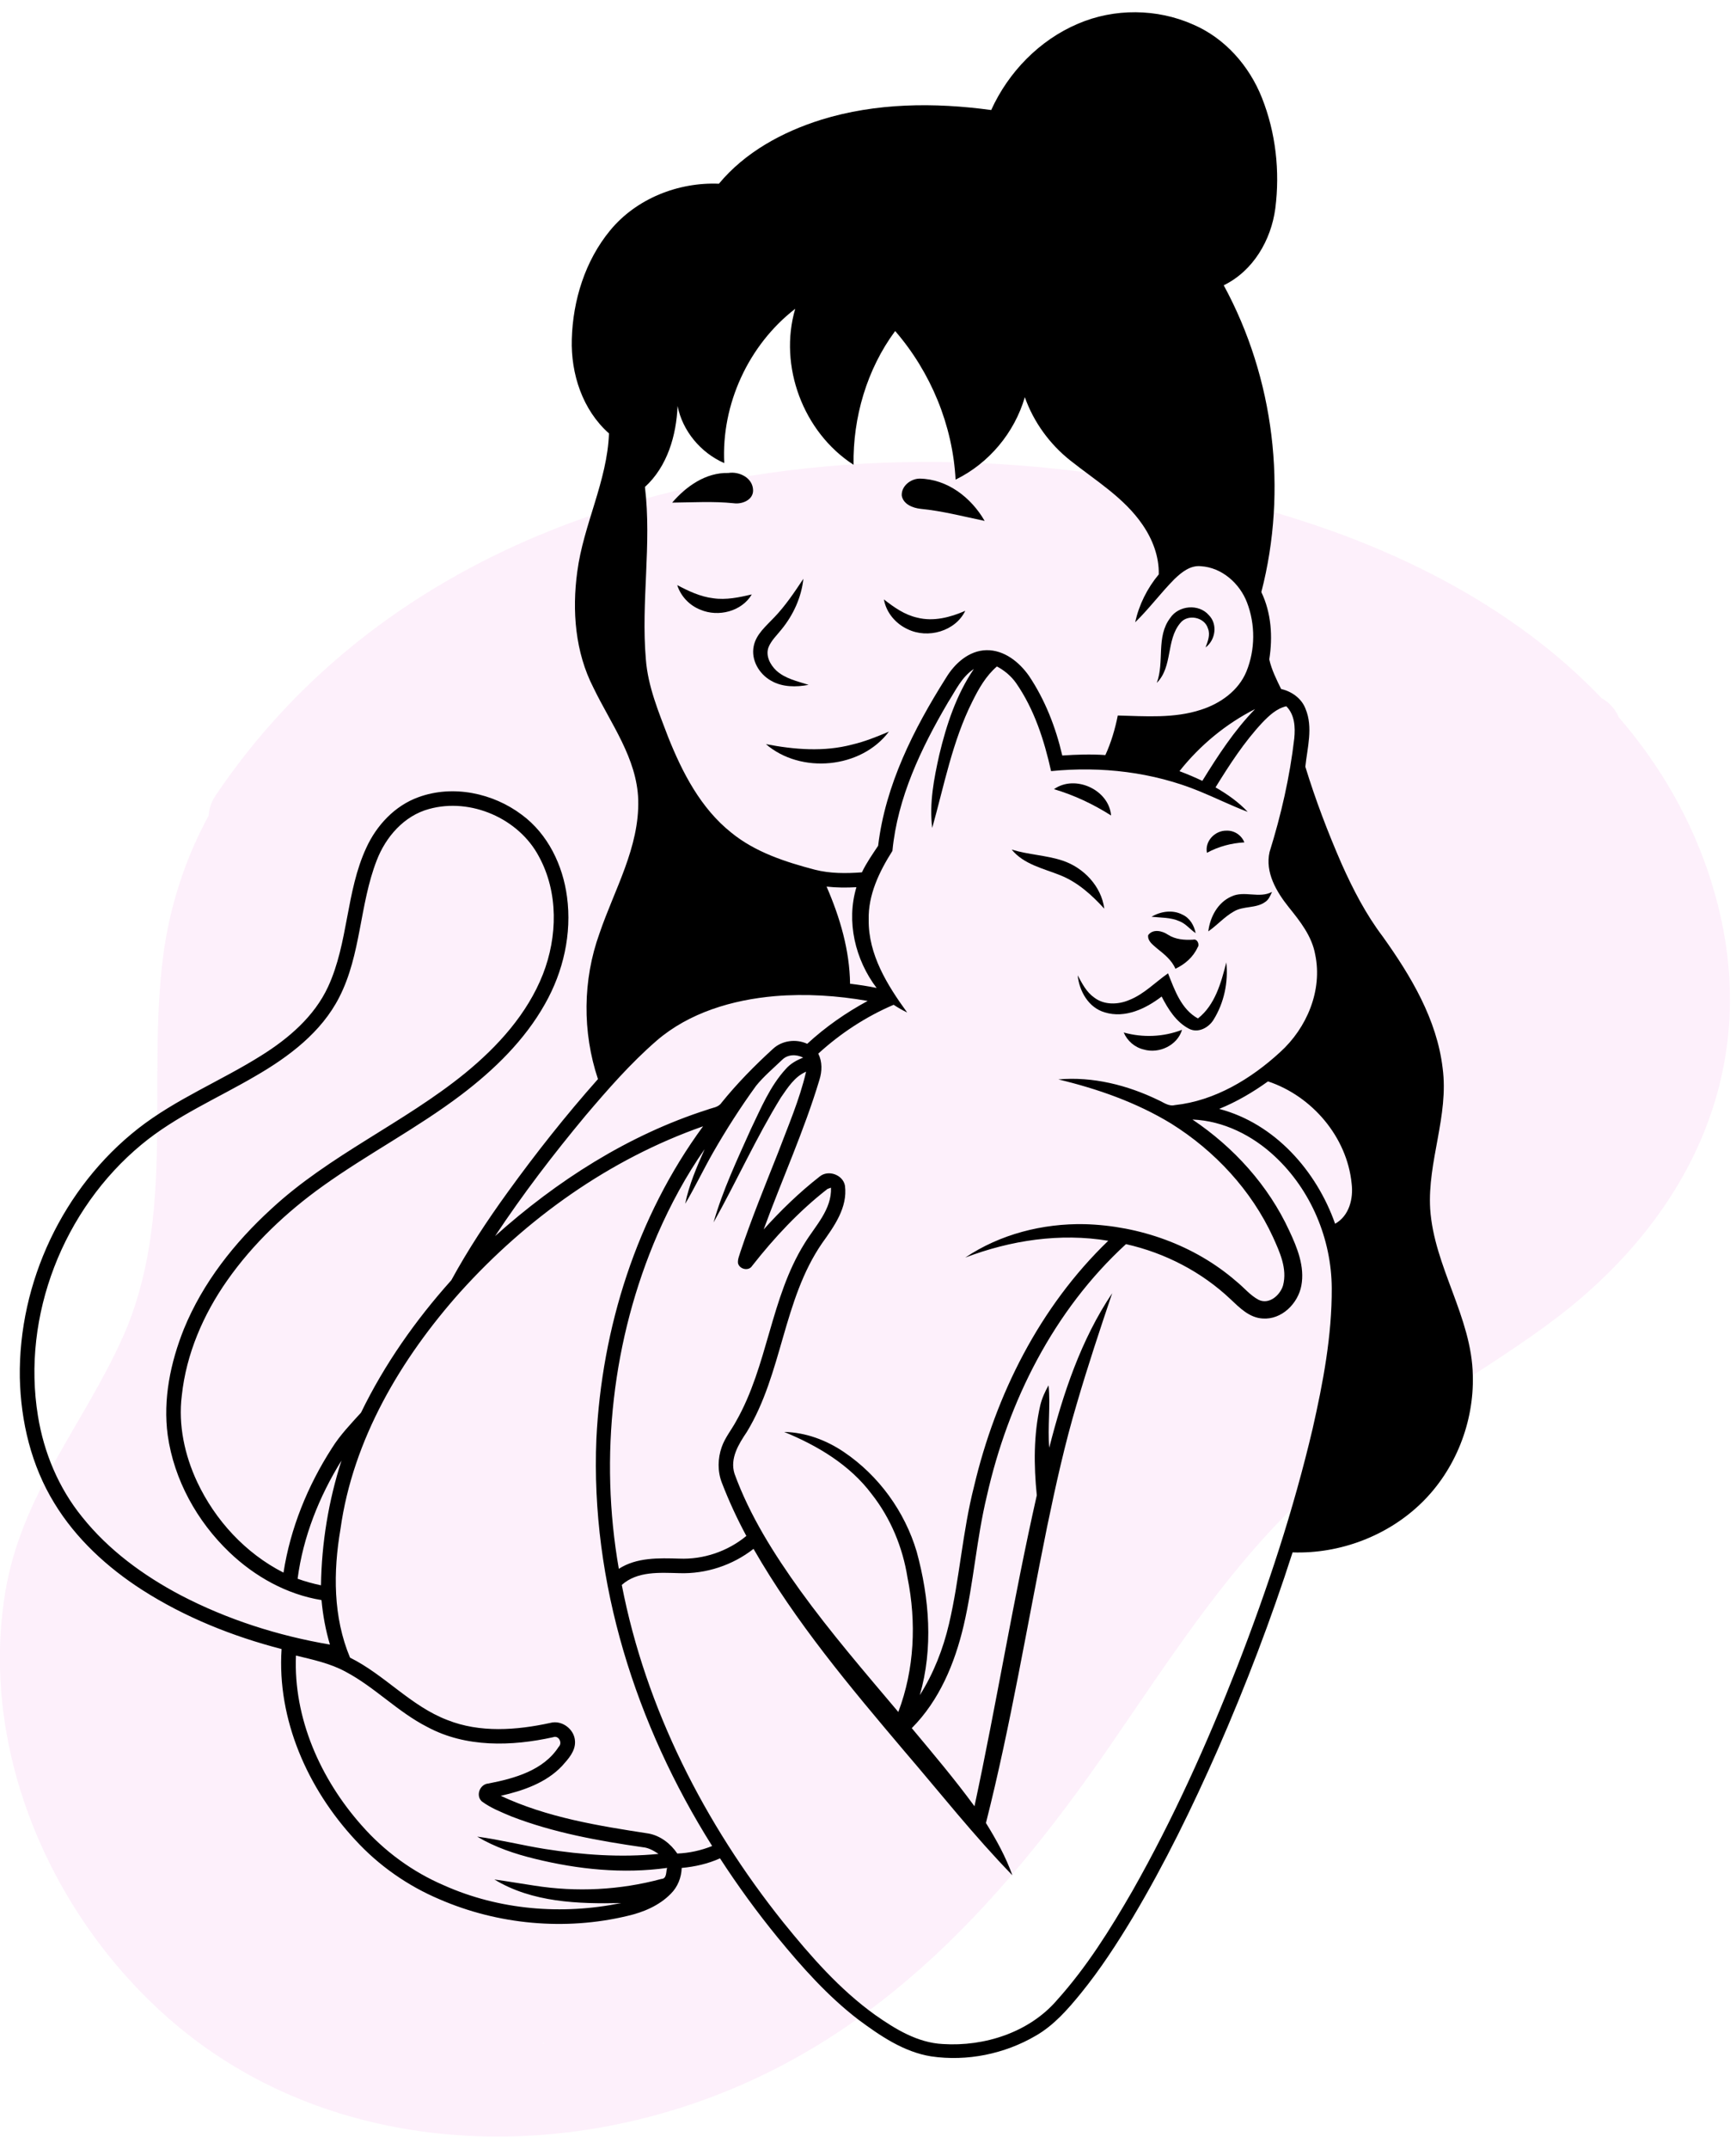 <svg width="135" height="167" viewBox="0 0 135 167" fill="none" xmlns="http://www.w3.org/2000/svg">
<g clip-path="url(#clip0_187_13927)">
<path d="M133.081 68.518C131.537 63.626 129.036 59.399 125.891 55.754C125.607 55.087 125.124 54.583 124.546 54.259C118.531 47.958 110.499 43.56 102.087 40.752C73.243 31.119 35.078 34.698 16.778 61.807C16.408 62.35 16.257 62.883 16.228 63.388C14.4 66.719 13.188 70.489 12.695 74.249C11.407 84.101 13.727 94.619 9.531 103.966C6.472 110.763 1.659 116.16 0.409 123.747C-1.646 136.188 4.084 149.181 13.51 157.215C24.223 166.343 39.152 168.019 52.337 164.002C67.389 159.423 77.459 148.505 86.183 135.883C90.71 129.334 95.011 122.557 100.742 116.979C106.605 111.267 113.966 107.66 120.502 102.834C131.698 94.562 137.419 82.302 133.072 68.518H133.081ZM42.24 158.785C42.24 158.785 42.287 158.814 42.316 158.823C42.278 158.823 42.249 158.823 42.211 158.823C42.221 158.804 42.23 158.795 42.24 158.776V158.785Z" fill="#EF81DD" fill-opacity="0.12"/>
</g>
<g clip-path="url(#clip1_187_13927)">
<path d="M83.83 1.845C86.647 0.63 89.979 0.657 92.78 1.905C95.268 2.968 97.152 5.128 98.132 7.598C99.212 10.314 99.545 13.314 99.174 16.205C98.847 18.659 97.458 21.056 95.163 22.173C99.09 29.392 100.144 38.076 98.088 46.018C98.865 47.639 98.985 49.493 98.705 51.248C98.885 52.055 99.265 52.809 99.626 53.55C100.458 53.739 101.22 54.282 101.525 55.091C102.126 56.538 101.664 58.104 101.509 59.59C102.296 62.16 103.258 64.683 104.335 67.149C105.217 69.125 106.221 71.064 107.535 72.799C109.719 75.855 111.741 79.228 112.187 83.018C112.678 86.709 111.002 90.264 111.217 93.951C111.515 98.455 114.451 102.352 114.533 106.897C114.633 110.545 113.187 114.229 110.556 116.796C107.927 119.366 104.206 120.778 100.518 120.653C98.844 125.862 96.888 130.983 94.69 135.999C92.731 140.441 90.599 144.816 88.109 148.994C86.876 151.046 85.568 153.059 84.054 154.922C83.042 156.161 81.967 157.399 80.558 158.212C78.129 159.636 75.2 160.236 72.405 159.822C70.266 159.479 68.437 158.217 66.738 156.959C64.367 155.136 62.373 152.896 60.487 150.597C58.876 148.626 57.377 146.566 55.991 144.432C55.052 144.856 54.036 145.083 53.012 145.178C52.989 145.924 52.701 146.655 52.163 147.187C51.264 148.105 50.029 148.626 48.787 148.908C43.949 150.069 38.731 149.588 34.174 147.612C31.686 146.56 29.438 144.982 27.621 142.996C23.927 139.016 21.534 133.636 21.897 128.165C18.082 127.177 14.375 125.694 11.056 123.569C8.345 121.827 5.909 119.591 4.232 116.837C2.431 113.915 1.614 110.476 1.542 107.076C1.424 99.682 4.893 92.287 10.762 87.696C13.692 85.411 17.181 84.01 20.314 82.04C22.44 80.713 24.442 79 25.51 76.698C27.097 73.266 26.895 69.316 28.487 65.886C29.287 64.141 30.705 62.616 32.55 61.954C35.228 60.978 38.338 61.636 40.578 63.324C42.61 64.821 43.77 67.251 44.093 69.698C44.481 72.565 43.806 75.521 42.38 78.03C40.795 80.852 38.425 83.152 35.856 85.1C32.437 87.687 28.61 89.677 25.124 92.168C22.271 94.206 19.685 96.647 17.672 99.514C15.807 102.163 14.482 105.235 14.138 108.463C13.851 110.754 14.359 113.095 15.333 115.179C16.732 118.155 19.085 120.72 22.046 122.226C22.579 118.785 23.923 115.479 25.812 112.548C26.445 111.532 27.28 110.668 28.076 109.789C29.895 106.044 32.314 102.604 35.096 99.5C36.39 97.13 37.881 94.87 39.465 92.681C41.667 89.633 44.002 86.682 46.501 83.868C45.279 80.212 45.31 76.16 46.623 72.534C47.78 69.134 49.729 65.856 49.632 62.163C49.53 58.934 47.505 56.26 46.149 53.451C44.727 50.688 44.477 47.469 44.891 44.433C45.372 40.773 47.219 37.403 47.358 33.685C45.296 31.863 44.389 29.054 44.465 26.373C44.549 23.345 45.5 20.259 47.459 17.893C49.484 15.442 52.737 14.148 55.906 14.279C57.934 11.834 60.843 10.251 63.854 9.307C68.121 7.985 72.686 7.953 77.08 8.552C78.415 5.613 80.82 3.122 83.827 1.846L83.83 1.845ZM56.319 35.991C54.492 35.19 53.079 33.502 52.691 31.553C52.598 33.84 51.9 36.253 50.154 37.848C50.689 42.301 49.841 46.777 50.224 51.233C50.384 53.355 51.217 55.334 51.966 57.303C53.068 60.053 54.49 62.818 56.863 64.709C58.725 66.231 61.065 66.989 63.364 67.593C64.558 67.899 65.803 67.889 67.027 67.799C67.374 67.068 67.842 66.406 68.288 65.734C68.852 61.01 71.051 56.662 73.568 52.68C74.238 51.572 75.339 50.561 76.712 50.532C78.093 50.51 79.261 51.457 80.014 52.524C81.273 54.399 82.1 56.531 82.608 58.719C83.723 58.644 84.84 58.606 85.959 58.685C86.409 57.704 86.713 56.666 86.925 55.61C89.079 55.664 91.305 55.847 93.385 55.165C94.893 54.688 96.317 53.678 96.928 52.189C97.619 50.496 97.629 48.533 96.974 46.828C96.41 45.348 95.023 44.105 93.385 44.007C92.56 43.922 91.874 44.483 91.322 45.017C90.259 46.09 89.36 47.311 88.276 48.365C88.575 47.003 89.213 45.719 90.111 44.643C90.145 43.263 89.633 41.923 88.858 40.794C87.427 38.69 85.196 37.351 83.235 35.792C81.625 34.517 80.378 32.797 79.695 30.869C78.896 33.621 76.909 36.012 74.311 37.276C74.087 33.053 72.388 28.934 69.612 25.727C67.407 28.707 66.323 32.444 66.376 36.123C62.459 33.594 60.536 28.445 61.84 24C58.201 26.813 56.091 31.423 56.32 35.988L56.319 35.991ZM73.706 54.617C71.624 58.164 69.795 61.999 69.399 66.132C68.379 67.742 67.502 69.546 67.554 71.497C67.524 74.196 69.005 76.579 70.546 78.692C70.178 78.519 69.831 78.314 69.494 78.093C67.341 79.012 65.357 80.314 63.633 81.888C63.955 82.527 63.932 83.263 63.722 83.93C62.531 87.894 60.805 91.67 59.388 95.552C60.723 94.07 62.164 92.672 63.74 91.443C64.406 90.888 65.555 91.302 65.708 92.151C65.93 93.852 64.861 95.32 63.923 96.632C60.883 101.057 60.847 106.74 58.075 111.296C57.438 112.242 56.746 113.35 57.119 114.538C58.31 117.813 60.197 120.789 62.226 123.613C64.597 126.894 67.247 129.963 69.857 133.056C71.115 129.737 71.274 126.081 70.573 122.622C70.202 120.27 69.267 118.001 67.785 116.119C66.088 113.852 63.577 112.355 60.981 111.292C62.65 111.322 64.268 111.93 65.635 112.858C68.343 114.69 70.359 117.481 71.284 120.59C72.275 124.212 72.585 128.107 71.527 131.753C72.602 130.053 73.343 128.162 73.799 126.21C74.628 122.681 74.847 119.042 75.746 115.527C77.428 108.404 80.849 101.566 86.184 96.434C82.442 95.81 78.583 96.398 75.064 97.74C77.772 95.921 81.084 95.08 84.34 95.143C88.618 95.26 92.905 96.777 96.139 99.587C96.725 100.054 97.205 100.668 97.878 101.024C98.699 101.421 99.552 100.658 99.776 99.907C100.121 98.603 99.518 97.31 98.991 96.141C97.313 92.504 94.472 89.445 91.067 87.32C88.377 85.683 85.362 84.626 82.304 83.893C84.982 83.656 87.68 84.338 90.078 85.501C90.487 85.679 90.88 86.008 91.361 85.89C94.476 85.555 97.284 83.852 99.545 81.777C101.629 79.894 102.861 76.967 102.275 74.18C102.019 72.758 101.101 71.6 100.214 70.502C99.26 69.307 98.368 67.798 98.727 66.22C99.626 63.337 100.304 60.381 100.649 57.383C100.735 56.518 100.685 55.546 100.029 54.891C99.266 55.066 98.687 55.623 98.164 56.164C96.745 57.682 95.612 59.437 94.525 61.196C95.436 61.72 96.309 62.329 97.028 63.099C95.757 62.62 94.54 62.013 93.284 61.5C89.65 60.005 85.641 59.541 81.737 59.932C81.201 57.53 80.434 55.13 79.015 53.086C78.631 52.544 78.112 52.111 77.526 51.797C76.671 52.531 76.11 53.521 75.619 54.513C74.061 57.613 73.424 61.038 72.493 64.349C72.254 62.434 72.629 60.518 73.045 58.655C73.603 56.324 74.368 53.997 75.731 51.995C74.775 52.619 74.303 53.692 73.705 54.615L73.706 54.617ZM91.722 59.936C92.324 60.162 92.918 60.414 93.5 60.689C94.712 58.726 95.982 56.774 97.6 55.11C95.315 56.269 93.303 57.937 91.722 59.935V59.936ZM33.37 62.874C31.421 63.398 29.992 65.053 29.295 66.872C27.953 70.316 28.088 74.186 26.38 77.511C24.997 80.229 22.463 82.131 19.865 83.632C16.896 85.374 13.673 86.742 11.01 88.952C4.919 93.99 1.676 102.271 2.951 110.05C3.411 112.897 4.557 115.646 6.388 117.9C8.436 120.466 11.146 122.45 14.047 123.98C17.673 125.872 21.621 127.132 25.656 127.818C25.321 126.691 25.108 125.531 25.002 124.359C22.291 123.922 19.808 122.524 17.845 120.651C15.317 118.235 13.534 115.011 13.043 111.551C12.665 108.75 13.257 105.901 14.298 103.296C15.768 99.697 18.235 96.573 21.1 93.956C25.623 89.761 31.41 87.283 36.174 83.405C38.715 81.327 41.008 78.801 42.219 75.723C43.359 72.806 43.435 69.362 41.908 66.567C40.35 63.619 36.614 61.978 33.37 62.874ZM64.279 68.908C65.317 71.294 66.07 73.843 66.106 76.459C66.796 76.538 67.487 76.642 68.17 76.785C66.5 74.587 65.797 71.622 66.599 68.954C65.825 68.998 65.048 68.994 64.279 68.908ZM51.059 80.886C49.027 82.648 47.258 84.677 45.524 86.719C43.027 89.718 40.652 92.819 38.5 96.069C43.29 91.777 48.847 88.214 55.023 86.24C55.396 86.092 55.873 86.071 56.11 85.703C57.327 84.198 58.691 82.812 60.123 81.506C60.826 80.862 61.91 80.725 62.773 81.126C64.187 79.822 65.778 78.71 67.475 77.794C65.1 77.375 62.671 77.222 60.262 77.42C56.963 77.707 53.597 78.697 51.059 80.885V80.886ZM60.813 82.379C60.13 83.036 59.396 83.65 58.799 84.386C57.585 86.058 56.471 87.8 55.444 89.591C54.697 90.901 54.051 92.263 53.284 93.562C53.58 92.082 54.187 90.689 54.796 89.314C53.349 91.383 52.146 93.616 51.136 95.927C47.617 104.064 46.599 113.213 48.123 121.93C49.516 121.033 51.228 121.092 52.82 121.137C54.705 121.216 56.592 120.571 58.04 119.375C57.315 118.032 56.675 116.643 56.127 115.218C55.793 114.343 55.814 113.353 56.121 112.475C56.373 111.745 56.875 111.14 57.24 110.467C59.716 106.131 59.913 100.891 62.568 96.636C63.397 95.278 64.688 94.012 64.622 92.308C64.555 92.332 64.421 92.379 64.353 92.404C62.136 94.124 60.212 96.191 58.486 98.39C58.213 98.821 57.501 98.644 57.39 98.176C57.356 97.876 57.489 97.6 57.569 97.321C58.438 94.717 59.482 92.176 60.492 89.623C61.279 87.535 62.18 85.468 62.686 83.293C61.791 83.675 61.258 84.536 60.727 85.299C58.795 88.435 57.288 91.8 55.489 95.01C56.204 92.5 57.327 90.133 58.391 87.757C59.174 86.137 59.873 84.429 61.106 83.083C61.465 82.667 61.951 82.397 62.458 82.2C61.929 81.926 61.244 81.936 60.812 82.383L60.813 82.379ZM94.81 86.185C99.14 87.322 102.386 91.017 103.824 95.111C104.926 94.496 105.256 93.147 105.109 91.98C104.75 88.38 102.046 85.191 98.606 84.047C97.424 84.896 96.161 85.636 94.81 86.185ZM92.736 87.014C95.952 89.173 98.64 92.142 100.26 95.654C100.882 96.977 101.476 98.438 101.199 99.923C100.94 101.308 99.668 102.591 98.177 102.474C97.155 102.412 96.405 101.647 95.708 100.991C93.457 98.856 90.599 97.375 87.561 96.695C81.936 101.848 78.398 108.922 76.743 116.266C75.94 119.591 75.716 123.02 74.937 126.348C74.253 129.259 73.054 132.157 70.904 134.312C72.567 136.306 74.247 138.288 75.78 140.384C77.506 132.349 78.812 124.233 80.626 116.216C80.391 113.894 80.372 111.517 80.895 109.226C81.028 108.677 81.263 108.159 81.54 107.669C81.704 109.283 81.457 110.904 81.594 112.52C82.666 108.331 84.053 104.134 86.489 100.509C85.529 103.352 84.584 106.199 83.742 109.081C82.805 112.227 82.098 115.437 81.43 118.652C79.866 126.334 78.601 134.079 76.672 141.684C77.472 142.974 78.215 144.312 78.725 145.745C75.746 142.686 73.104 139.332 70.326 136.099C66.1 131.106 61.858 126.063 58.598 120.379C56.973 121.653 54.898 122.339 52.822 122.267C51.304 122.231 49.57 122.096 48.353 123.182C50.216 132.793 54.792 141.753 60.901 149.393C63.035 152.032 65.294 154.627 68.076 156.617C69.638 157.711 71.356 158.765 73.322 158.864C76.566 159.072 80.039 157.955 82.189 155.46C84.504 152.889 86.343 149.947 88.062 146.965C91.234 141.374 93.872 135.501 96.215 129.529C98.56 123.497 100.595 117.336 102.077 111.037C102.89 107.452 103.581 103.807 103.563 100.12C103.545 96.303 101.951 92.493 99.135 89.873C97.404 88.253 95.145 87.108 92.737 87.012L92.736 87.014ZM35.817 100.387C31.177 105.586 27.445 111.877 26.477 118.839C25.909 122.161 25.896 125.676 27.221 128.833C29.921 130.174 31.939 132.594 34.785 133.68C37.331 134.692 40.166 134.477 42.79 133.907C43.701 133.657 44.679 134.406 44.715 135.33C44.761 136.092 44.201 136.701 43.724 137.235C42.477 138.566 40.681 139.175 38.942 139.573C42.546 141.261 46.529 141.903 50.436 142.503C51.362 142.674 52.152 143.293 52.67 144.058C53.6 144.023 54.518 143.819 55.381 143.474C49.455 134.064 45.915 122.994 46.377 111.845C46.797 103.201 49.51 94.573 54.673 87.538C47.391 90.09 40.947 94.708 35.819 100.387H35.817ZM23.143 122.701C23.735 122.915 24.344 123.081 24.962 123.212C25.008 119.928 25.55 116.645 26.555 113.516C24.823 116.305 23.57 119.44 23.143 122.701ZM23.015 128.671C22.809 133.535 24.926 138.276 28.132 141.882C29.883 143.872 32.071 145.481 34.522 146.53C38.814 148.447 43.71 148.85 48.304 147.906C44.962 147.983 41.38 147.862 38.447 146.075C39.483 146.216 40.511 146.399 41.547 146.551C44.827 147.072 48.222 146.901 51.43 146.034C51.876 146.014 51.775 145.466 51.88 145.175C48.451 145.652 44.95 145.292 41.605 144.47C40.039 144.09 38.494 143.571 37.108 142.744C38.883 142.981 40.619 143.424 42.388 143.706C45.298 144.164 48.271 144.38 51.211 144.087C50.841 143.842 50.446 143.61 49.995 143.569C46.524 143.068 43.036 142.44 39.758 141.17C38.969 140.835 38.154 140.517 37.465 140.003C36.972 139.543 37.323 138.659 37.986 138.615C40.01 138.222 42.265 137.599 43.443 135.769C43.762 135.474 43.455 134.846 43.013 135.017C39.785 135.731 36.221 135.831 33.236 134.225C30.943 133.062 29.16 131.141 26.896 129.939C25.693 129.277 24.337 128.994 23.016 128.672L23.015 128.671Z" fill="black"/>
<path d="M52.272 39.064C53.364 37.796 54.883 36.714 56.639 36.76C57.503 36.623 58.538 37.144 58.563 38.096C58.585 38.857 57.706 39.208 57.053 39.112C55.463 38.949 53.865 39.048 52.272 39.064Z" fill="black"/>
<path d="M70.125 38.522C70.081 37.784 70.809 37.209 71.513 37.199C73.681 37.231 75.532 38.68 76.571 40.485C74.917 40.142 73.275 39.71 71.591 39.547C70.978 39.481 70.245 39.191 70.125 38.522Z" fill="black"/>
<path d="M60.2 47.993C61.075 47.083 61.777 46.031 62.474 44.985C62.321 46.432 61.687 47.804 60.767 48.927C60.414 49.373 59.978 49.774 59.763 50.309C59.524 50.959 59.886 51.656 60.358 52.106C61.048 52.748 62.004 52.944 62.879 53.227C61.911 53.414 60.847 53.412 59.975 52.913C59.036 52.395 58.391 51.297 58.612 50.224C58.797 49.286 59.578 48.658 60.2 47.991V47.993Z" fill="black"/>
<path d="M52.664 45.476C53.544 45.939 54.459 46.376 55.459 46.495C56.471 46.647 57.483 46.426 58.464 46.199C57.679 47.524 55.864 47.979 54.472 47.39C53.617 47.058 52.941 46.343 52.664 45.476Z" fill="black"/>
<path d="M68.739 46.589C69.518 47.198 70.347 47.787 71.333 48.005C72.595 48.325 73.903 47.982 75.064 47.473C74.292 49.067 72.15 49.666 70.584 48.902C69.647 48.474 68.915 47.608 68.738 46.589H68.739Z" fill="black"/>
<path d="M90.999 48.032C91.649 47.047 93.225 46.901 94.006 47.81C94.707 48.512 94.528 49.742 93.751 50.319C93.92 49.85 94.137 49.342 93.936 48.847C93.68 47.958 92.353 47.688 91.78 48.429C90.663 49.764 91.217 51.806 89.957 53.075C90.572 51.44 89.883 49.502 90.999 48.032Z" fill="black"/>
<path d="M66.267 57.868C67.253 57.638 68.193 57.257 69.125 56.864C66.964 59.739 62.277 60.175 59.562 57.835C61.769 58.259 64.067 58.451 66.267 57.868Z" fill="black"/>
<path d="M81.963 61.335C83.609 60.172 86.243 61.385 86.404 63.381C85.024 62.504 83.537 61.8 81.963 61.335Z" fill="black"/>
<path d="M93.859 66.28C93.674 65.379 94.487 64.538 95.383 64.56C95.989 64.535 96.547 64.914 96.768 65.471C95.75 65.527 94.754 65.793 93.859 66.28H93.859Z" fill="black"/>
<path d="M78.672 66.029C79.965 66.432 81.34 66.462 82.626 66.886C84.277 67.434 85.648 68.884 85.875 70.623C84.909 69.565 83.817 68.573 82.464 68.03C81.141 67.496 79.617 67.188 78.672 66.028V66.029Z" fill="black"/>
<path d="M95.751 69.68C96.763 69.191 97.917 69.856 98.917 69.32C98.787 69.606 98.668 69.922 98.389 70.101C97.667 70.624 96.683 70.39 95.934 70.849C95.206 71.266 94.65 71.911 93.963 72.387C94.099 71.285 94.688 70.148 95.752 69.68H95.751Z" fill="black"/>
<path d="M89.551 71.25C90.267 70.828 91.189 70.687 91.95 71.085C92.526 71.344 92.864 71.926 92.979 72.525C92.541 72.23 92.212 71.785 91.71 71.595C91.034 71.293 90.272 71.33 89.552 71.251L89.551 71.25Z" fill="black"/>
<path d="M89.287 72.681C89.648 72.176 90.381 72.339 90.822 72.643C91.406 73.021 92.111 73.071 92.79 73.031C93.105 72.943 93.31 73.413 93.132 73.633C92.793 74.38 92.147 74.948 91.406 75.291C91.115 74.611 90.522 74.15 89.963 73.702C89.658 73.428 89.228 73.145 89.287 72.681Z" fill="black"/>
<path d="M93.158 79.154C94.491 78.112 94.966 76.361 95.364 74.798C95.528 76.333 95.192 77.937 94.371 79.256C93.989 79.878 93.162 80.325 92.454 79.95C91.452 79.425 90.833 78.419 90.335 77.451C89.105 78.395 87.494 79.168 85.915 78.683C84.646 78.318 83.933 77.037 83.805 75.803C84.148 76.431 84.481 77.105 85.09 77.529C85.854 78.121 86.937 78.092 87.8 77.728C88.963 77.273 89.828 76.348 90.832 75.649C91.344 76.939 91.86 78.448 93.159 79.156L93.158 79.154Z" fill="black"/>
<path d="M87.385 80.246C88.882 80.662 90.469 80.598 91.92 80.038C91.563 81.25 90.127 81.922 88.934 81.566C88.236 81.4 87.662 80.896 87.385 80.246Z" fill="black"/>
</g>
<defs>
<clipPath id="clip0_187_13927">
<rect width="134.538" height="130.151" fill="white" transform="translate(0 35.898)"/>
</clipPath>
<clipPath id="clip1_187_13927">
<rect width="113" height="159" fill="white" transform="translate(1.539 0.951)"/>
</clipPath>
</defs>
</svg>
